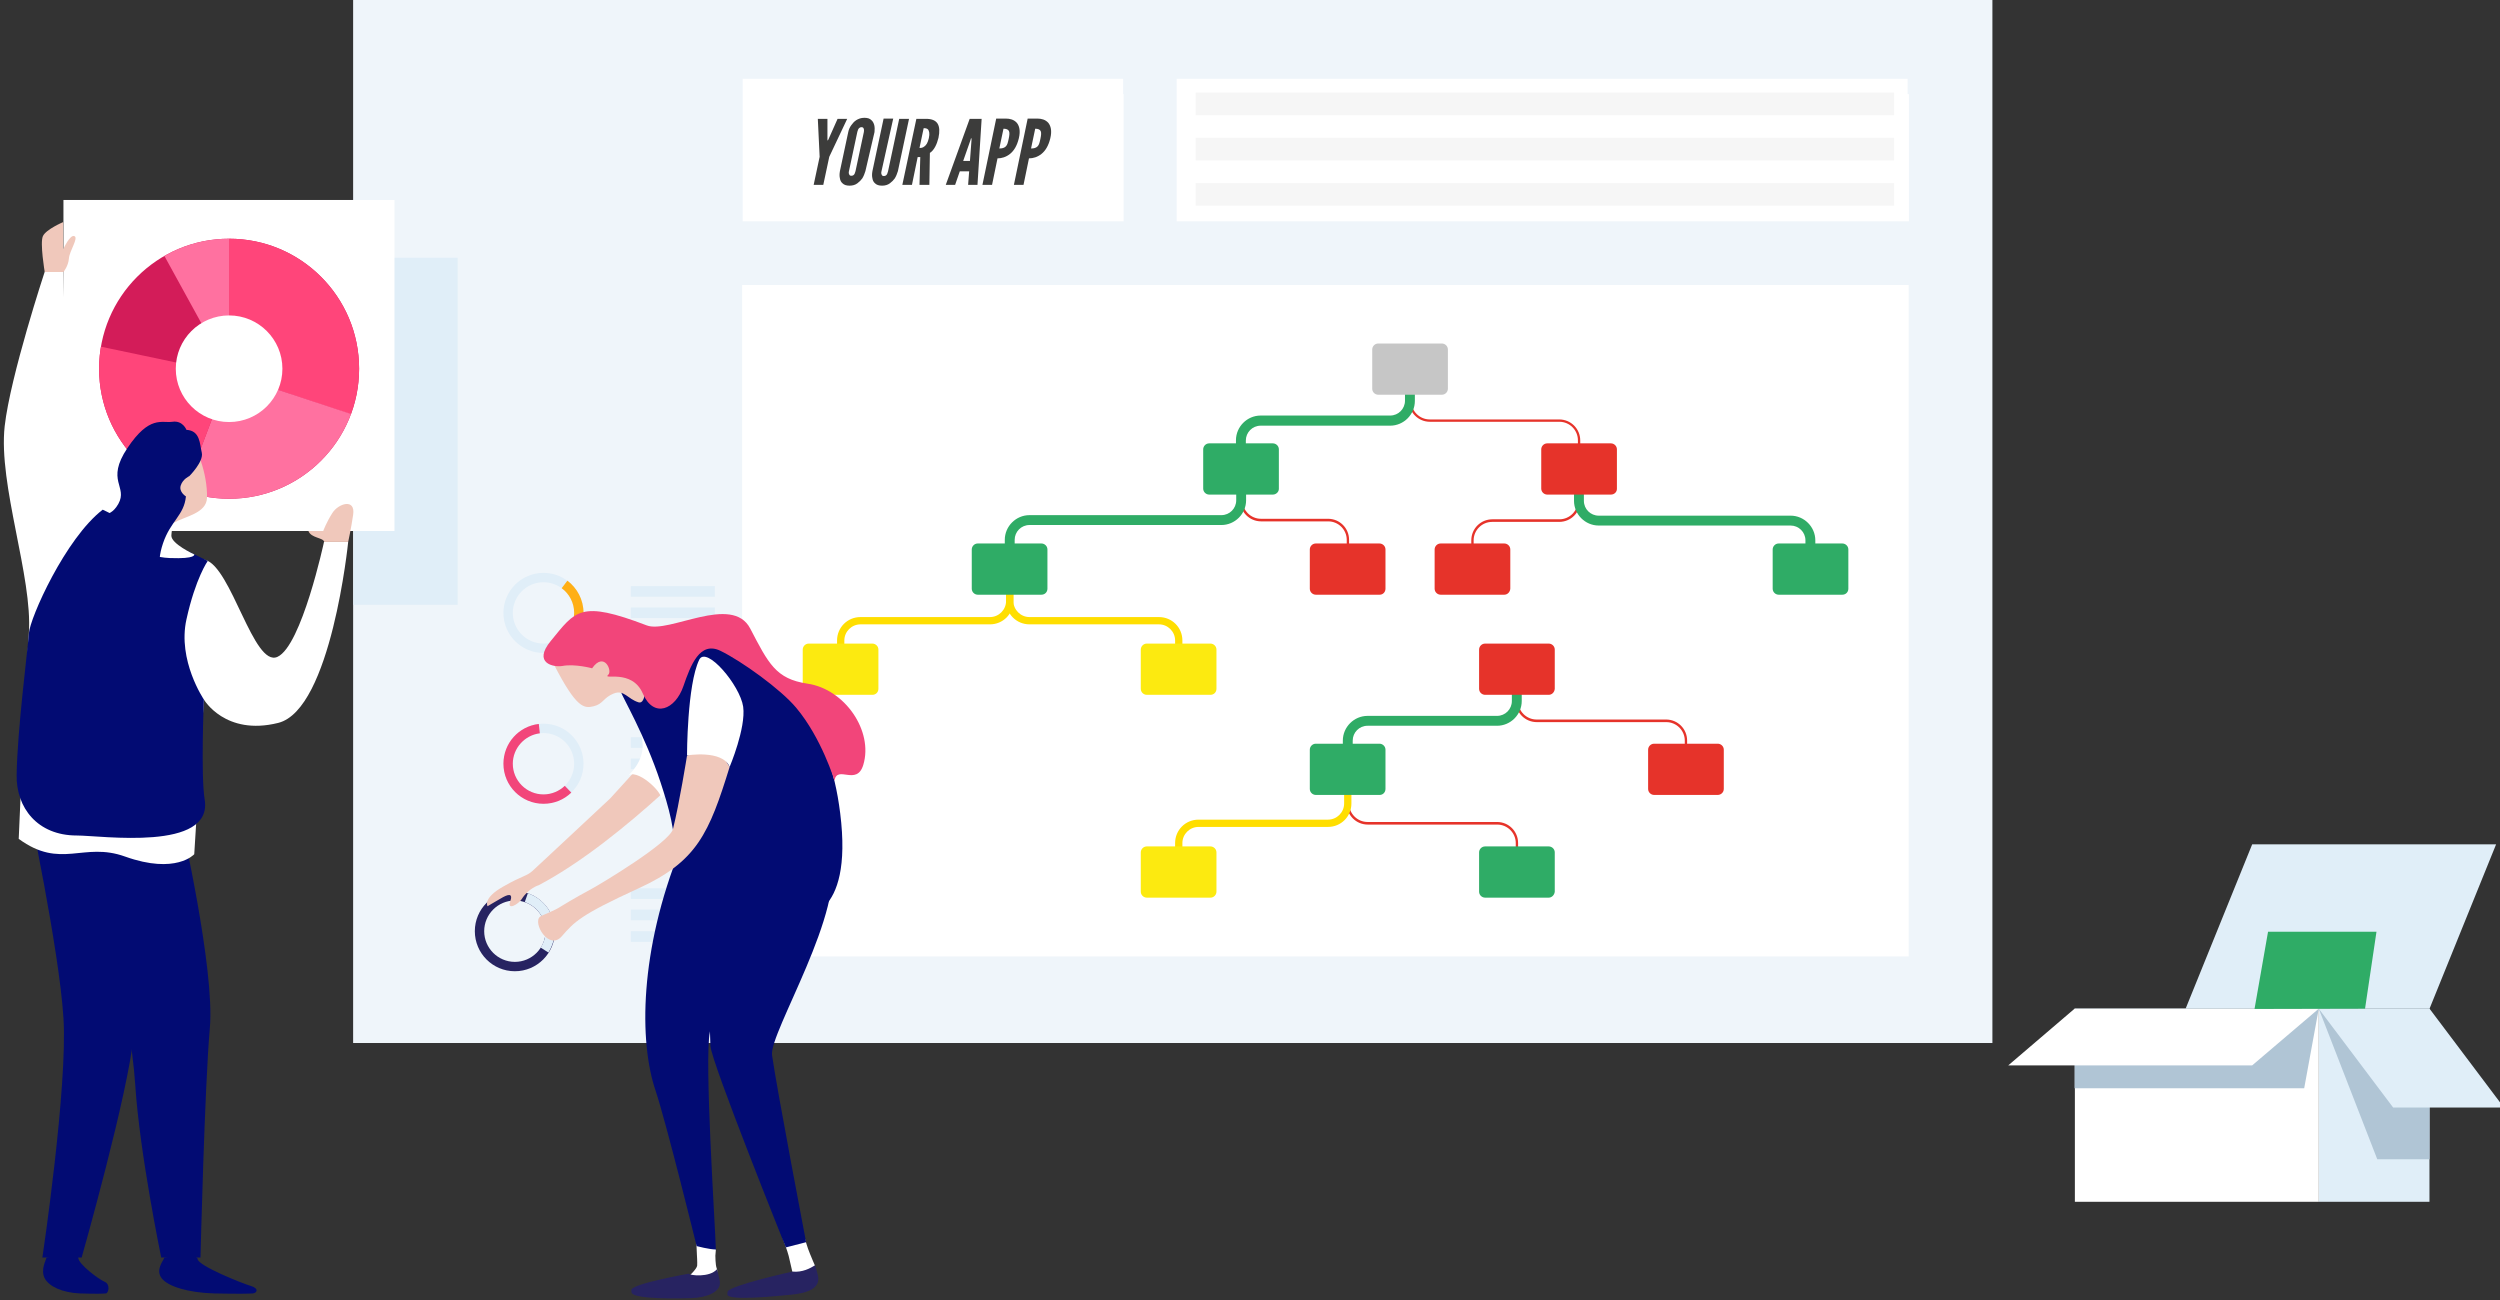 <?xml version="1.0" encoding="utf-8"?>
<!-- Generator: Adobe Illustrator 22.1.0, SVG Export Plug-In . SVG Version: 6.00 Build 0)  -->
<svg version="1.1" id="Layer_1" xmlns="http://www.w3.org/2000/svg" xmlns:xlink="http://www.w3.org/1999/xlink" x="0px" y="0px"
	 viewBox="0 0 961.4 500" style="enable-background:new 0 0 961.4 500;" xml:space="preserve">
<rect x="0" y="0" width="961.4" height="500" fill="#333333" stroke="none"/>
<style type="text/css">
	.st0{fill:#EFF5FA;}
	.st1{fill:#FFFFFF;}
	.st2{fill:#E6332A;}
	.st3{fill:#2FAC66;}
	.st4{fill:#FFDE00;}
	.st5{fill:#FCEA10;}
	.st6{fill:#C6C6C6;}
	.st7{fill:#E0EEF8;}
	.st8{fill:#FFAF15;}
	.st9{fill:#F2457A;}
	.st10{fill:#020B73;}
	.st11{clip-path:url(#XMLID_3_);fill:#FF457A;}
	.st12{clip-path:url(#XMLID_3_);fill:#FF71A0;}
	.st13{fill:#F0C8BB;}
	.st14{fill:#272361;}
	.st15{fill:#B0C5D5;}
	.st16{fill:#3C3C3B;}
	.st17{fill:#F6F6F6;}
</style>
<g>
	<rect x="135.8" y="-0.7" class="st0" width="630.4" height="401.8"/>
	<g>
		<rect x="285.4" y="109.6" class="st1" width="448.6" height="258.2"/>
		<g>
			<g>
				<path class="st2" d="M648.8,295.9h-0.9v-11.1c0-3.9-3.2-7.1-7.1-7.1h-49.8c-4.5,0-8.1-3.6-8.1-8.1v-12.2h0.9v12.2
					c0,3.9,3.2,7.1,7.1,7.1h49.8c4.5,0,8.1,3.6,8.1,8.1V295.9z"/>
			</g>
			<g>
				<path class="st2" d="M583.8,335.3h-0.9v-11.1c0-3.9-3.2-7.1-7.1-7.1h-49.8c-4.5,0-8.1-3.6-8.1-8.1v-12.2h0.9V309
					c0,3.9,3.2,7.1,7.1,7.1h49.8c4.5,0,8.1,3.6,8.1,8.1V335.3z"/>
			</g>
			<g>
				<path class="st2" d="M607.7,180.4h-0.9v-11.1c0-3.9-3.2-7.1-7.1-7.1h-49.8c-4.5,0-8.1-3.6-8.1-8.1V142h0.9v12.2
					c0,3.9,3.2,7.1,7.1,7.1h49.8c4.5,0,8.1,3.6,8.1,8.1V180.4z"/>
			</g>
			<g>
				<path class="st3" d="M479.1,180.4h-3.8v-11.1c0-5.2,4.3-9.5,9.5-9.5h49.8c3.2,0,5.7-2.6,5.7-5.7V142h3.8v12.2
					c0,5.2-4.3,9.5-9.5,9.5h-49.8c-3.2,0-5.7,2.6-5.7,5.7V180.4z"/>
			</g>
			<g>
				<path class="st4" d="M324.7,257.4h-2.8v-11.1c0-5,4-9,9-9h49.8c3.4,0,6.2-2.8,6.2-6.2v-12.2h2.8v12.2c0,5-4,9-9,9h-49.8
					c-3.4,0-6.2,2.8-6.2,6.2V257.4z"/>
			</g>
			<g>
				<path class="st4" d="M454.7,257.4h-2.8v-11.1c0-3.4-2.8-6.2-6.2-6.2h-49.8c-5,0-9-4-9-9v-12.2h2.8v12.2c0,3.4,2.8,6.2,6.2,6.2
					h49.8c5,0,9,4,9,9V257.4z"/>
			</g>
			<g>
				<path class="st3" d="M520.2,295.9h-3.8v-11.1c0-5.2,4.3-9.5,9.5-9.5h49.8c3.2,0,5.7-2.6,5.7-5.7v-12.2h3.8v12.2
					c0,5.2-4.3,9.5-9.5,9.5h-49.8c-3.2,0-5.7,2.6-5.7,5.7V295.9z"/>
			</g>
			<g>
				<path class="st4" d="M454.7,335.3h-2.8v-11.1c0-5,4-9,9-9h49.8c3.4,0,6.2-2.8,6.2-6.2v-12.2h2.8V309c0,5-4,9-9,9h-49.8
					c-3.4,0-6.2,2.8-6.2,6.2V335.3z"/>
			</g>
			<g>
				<path class="st2" d="M518.8,218.7h-0.9v-11.1c0-3.9-3.2-7.1-7.1-7.1h-25.8c-4.5,0-8.1-3.6-8.1-8.1v-12.2h0.9v12.2
					c0,3.9,3.2,7.1,7.1,7.1h25.8c4.5,0,8.1,3.6,8.1,8.1V218.7z"/>
			</g>
			<g>
				<path class="st3" d="M390.2,218.7h-3.8v-11.1c0-5.2,4.3-9.5,9.5-9.5h73.8c3.2,0,5.7-2.6,5.7-5.7v-12.2h3.8v12.2
					c0,5.2-4.3,9.5-9.5,9.5h-73.8c-3.2,0-5.7,2.6-5.7,5.7V218.7z"/>
			</g>
			<g>
				<path class="st2" d="M566.7,218.9h-0.9v-11.1c0-4.5,3.6-8.1,8.1-8.1h25.8c3.9,0,7.1-3.2,7.1-7.1v-12.2h0.9v12.2
					c0,4.5-3.6,8.1-8.1,8.1h-25.8c-3.9,0-7.1,3.2-7.1,7.1V218.9z"/>
			</g>
			<g>
				<path class="st3" d="M698.1,218.9h-3.8v-11.1c0-3.2-2.6-5.7-5.7-5.7h-73.8c-5.2,0-9.5-4.3-9.5-9.5v-12.2h3.8v12.2
					c0,3.2,2.6,5.7,5.7,5.7h73.8c5.2,0,9.5,4.3,9.5,9.5V218.9z"/>
			</g>
			<g>
				<path class="st5" d="M335.5,267.2H311c-1.2,0-2.3-1-2.3-2.3v-15.1c0-1.2,1-2.3,2.3-2.3h24.5c1.2,0,2.3,1,2.3,2.3v15.1
					C337.8,266.2,336.8,267.2,335.5,267.2z"/>
			</g>
			<g>
				<path class="st5" d="M465.5,267.2H441c-1.2,0-2.3-1-2.3-2.3v-15.1c0-1.2,1-2.3,2.3-2.3h24.5c1.2,0,2.3,1,2.3,2.3v15.1
					C467.8,266.2,466.8,267.2,465.5,267.2z"/>
			</g>
			<g>
				<path class="st3" d="M489.5,190.2H465c-1.2,0-2.3-1-2.3-2.3v-15.1c0-1.2,1-2.3,2.3-2.3h24.5c1.2,0,2.3,1,2.3,2.3V188
					C491.8,189.2,490.7,190.2,489.5,190.2z"/>
			</g>
			<g>
				<path class="st2" d="M619.5,190.2H595c-1.2,0-2.3-1-2.3-2.3v-15.1c0-1.2,1-2.3,2.3-2.3h24.5c1.2,0,2.3,1,2.3,2.3V188
					C621.8,189.2,620.8,190.2,619.5,190.2z"/>
			</g>
			<g>
				<path class="st3" d="M400.5,228.7H376c-1.2,0-2.3-1-2.3-2.3v-15.1c0-1.2,1-2.3,2.3-2.3h24.5c1.2,0,2.3,1,2.3,2.3v15.1
					C402.8,227.7,401.8,228.7,400.5,228.7z"/>
			</g>
			<g>
				<path class="st2" d="M530.6,228.7H506c-1.2,0-2.3-1-2.3-2.3v-15.1c0-1.2,1-2.3,2.3-2.3h24.5c1.2,0,2.3,1,2.3,2.3v15.1
					C532.8,227.7,531.8,228.7,530.6,228.7z"/>
			</g>
			<g>
				<path class="st2" d="M595.6,267.2h-24.5c-1.2,0-2.3-1-2.3-2.3v-15.1c0-1.2,1-2.3,2.3-2.3h24.5c1.2,0,2.3,1,2.3,2.3v15.1
					C597.8,266.2,596.8,267.2,595.6,267.2z"/>
			</g>
			<g>
				<path class="st3" d="M530.6,305.7H506c-1.2,0-2.3-1-2.3-2.3v-15.1c0-1.2,1-2.3,2.3-2.3h24.5c1.2,0,2.3,1,2.3,2.3v15.1
					C532.8,304.7,531.8,305.7,530.6,305.7z"/>
			</g>
			<g>
				<path class="st2" d="M660.6,305.7h-24.5c-1.2,0-2.3-1-2.3-2.3v-15.1c0-1.2,1-2.3,2.3-2.3h24.5c1.2,0,2.3,1,2.3,2.3v15.1
					C662.9,304.7,661.8,305.7,660.6,305.7z"/>
			</g>
			<g>
				<path class="st5" d="M465.5,345.2H441c-1.2,0-2.3-1-2.3-2.3v-15.1c0-1.2,1-2.3,2.3-2.3h24.5c1.2,0,2.3,1,2.3,2.3v15.1
					C467.8,344.1,466.8,345.2,465.5,345.2z"/>
			</g>
			<g>
				<path class="st3" d="M595.6,345.2h-24.5c-1.2,0-2.3-1-2.3-2.3v-15.1c0-1.2,1-2.3,2.3-2.3h24.5c1.2,0,2.3,1,2.3,2.3v15.1
					C597.8,344.1,596.8,345.2,595.6,345.2z"/>
			</g>
			<g>
				<path class="st2" d="M578.5,228.7H554c-1.2,0-2.3-1-2.3-2.3v-15.1c0-1.2,1-2.3,2.3-2.3h24.5c1.2,0,2.3,1,2.3,2.3v15.1
					C580.7,227.7,579.7,228.7,578.5,228.7z"/>
			</g>
			<g>
				<path class="st3" d="M708.5,228.7H684c-1.2,0-2.3-1-2.3-2.3v-15.1c0-1.2,1-2.3,2.3-2.3h24.5c1.2,0,2.3,1,2.3,2.3v15.1
					C710.8,227.7,709.8,228.7,708.5,228.7z"/>
			</g>
			<g>
				<path class="st6" d="M554.5,151.8H530c-1.2,0-2.3-1-2.3-2.3v-15.1c0-1.2,1-2.3,2.3-2.3h24.5c1.2,0,2.3,1,2.3,2.3v15.1
					C556.8,150.7,555.8,151.8,554.5,151.8z"/>
			</g>
		</g>
	</g>
	<polygon class="st1" points="432.1,36.2 431.9,36.2 431.9,30.3 285.6,30.3 285.6,85.1 432.1,85.1 	"/>
	<rect x="242.6" y="341.6" class="st7" width="32.3" height="4.1"/>
	<rect x="242.6" y="349.8" class="st7" width="32.3" height="4.1"/>
	<rect x="242.6" y="358.1" class="st7" width="32.3" height="4.1"/>
	<path class="st7" d="M209,220.3c-8.5,0-15.4,6.9-15.4,15.4c0,8.5,6.9,15.4,15.4,15.4c8.5,0,15.4-6.9,15.4-15.4
		C224.4,227.2,217.5,220.3,209,220.3z M209,247.5c-6.5,0-11.8-5.3-11.8-11.8c0-6.5,5.3-11.8,11.8-11.8c6.5,0,11.8,5.3,11.8,11.8
		C220.8,242.2,215.5,247.5,209,247.5z"/>
	<path class="st7" d="M209,278.3c-8.5,0-15.4,6.9-15.4,15.4c0,8.5,6.9,15.4,15.4,15.4c8.5,0,15.4-6.9,15.4-15.4
		C224.4,285.2,217.5,278.3,209,278.3z M209,305.5c-6.5,0-11.8-5.3-11.8-11.8c0-6.5,5.3-11.8,11.8-11.8c6.5,0,11.8,5.3,11.8,11.8
		C220.8,300.2,215.5,305.5,209,305.5z"/>
	<path class="st8" d="M222.2,243.6c1.4-2.3,2.2-5,2.2-7.9c0-5.1-2.5-9.6-6.2-12.4l-2.2,2.9c2.9,2.1,4.8,5.6,4.8,9.5
		c0,2.2-0.6,4.3-1.7,6.1L222.2,243.6z"/>
	<path class="st9" d="M209,309.1c4.2,0,7.9-1.6,10.7-4.3l-2.5-2.6c-2.1,2-5,3.3-8.2,3.3c-6.5,0-11.8-5.3-11.8-11.8
		c0-6,4.6-11,10.4-11.7l-0.4-3.6c-7.7,0.9-13.6,7.4-13.6,15.3C193.6,302.2,200.5,309.1,209,309.1z"/>
	<rect x="242.6" y="225.4" class="st7" width="32.3" height="4.1"/>
	<rect x="242.6" y="233.6" class="st7" width="32.3" height="4.1"/>
	<rect x="242.6" y="241.9" class="st7" width="32.3" height="4.1"/>
	<rect x="242.6" y="283.5" class="st7" width="32.3" height="4.1"/>
	<rect x="242.6" y="291.7" class="st7" width="32.3" height="4.1"/>
	<rect x="242.6" y="300" class="st7" width="32.3" height="4.1"/>
	<g>
		<rect x="135.9" y="99.1" class="st7" width="40.1" height="133.5"/>
		<path class="st10" d="M17.9,483.6c-0.2,1-2.4,4.7-0.7,8c1.7,3.2,6.9,5.5,13.5,5.8c6.6,0.2,8.9,0.1,10,0c1.1-0.1,1.8-3.6-0.5-4.5
			c-2.3-1-10-6.7-10.1-9.2C29.9,481.1,17.9,483.6,17.9,483.6z"/>
		<path class="st10" d="M63.2,483.6c-0.2,1-3.6,4.7-1,8c2.5,3.2,10.3,5.5,20.1,5.8c9.8,0.2,13.3,0.1,14.9,0c1.6-0.1,2.6-1.9-0.8-2.9
			c-3.4-1-20.1-7.7-20.4-10.3C75.8,481.6,63.2,483.6,63.2,483.6z"/>
		<path class="st10" d="M10.8,309.1c0,0,11.9,55.7,13.6,82.3c1.7,26.5-8.1,92.2-8.1,92.2l15.1,0c0,0,18.1-63.6,20.1-86.1
			c2-22.5-4.3-74.8-4.3-74.8L10.8,309.1z"/>
		<path class="st10" d="M34,309.1c0,0,16.4,81.5,18,108c1.7,26.5,10,66.5,10,66.5l15.1,0c0,0,1.6-65.8,3.6-88.3
			c2-22.5-11.1-79.6-11.1-79.6L34,309.1z"/>
		<g>
			<g>
				<rect x="24.4" y="76.9" class="st1" width="127.3" height="127.3"/>
			</g>
			<g>
				<g>
					<defs>
						<circle id="XMLID_2_" cx="88.1" cy="141.8" r="50"/>
					</defs>
					<use xlink:href="#XMLID_2_"  style="overflow:visible;fill:#D31C59;"/>
					<clipPath id="XMLID_3_">
						<use xlink:href="#XMLID_2_"  style="overflow:visible;"/>
					</clipPath>
					<path class="st11" d="M88.1,87.4v56.3l55.8,18.6l7.7-30.4c0,0,0.6-23.7,0.4-24.6c-0.1-0.9-36.6-18.7-36.6-18.7l-24.7-2.1
						L88.1,87.4z"/>
					<path class="st12" d="M88.1,143.7l-19,50.2l46.2,3.5l10.2-14.2c0,0,3.8-9.3,4.7-10.7s6.3-12.8,6.3-12.8L88.1,143.7z"/>
					<polygon class="st11" points="88.1,143.7 13.1,127.9 30.9,191.8 57.6,201.7 71.1,188.8 					"/>
					<polygon class="st12" points="88.1,143.7 57.1,87.3 79.6,84.4 90.7,86.5 88.1,91.8 					"/>
				</g>
				<circle class="st1" cx="88.1" cy="141.8" r="20.5"/>
			</g>
		</g>
		<path class="st1" d="M24.4,104.6c0,0,0.4,35,3.4,60.8c2.4,20.2,9.1,29.5,15.3,33.5c6.2,4,25.7,13.7,35.8,16.4
			c10.1,2.7,18.6,41.5,27.8,37.3c9.3-4.2,17.9-44.2,17.9-44.2h9.3c0,0-6.5,64.5-26.9,69.6s-28.6-9-28.6-9l-3.7,59.5
			c0,0-7,7.9-26.6,0.9c-16.1-5.8-24.6,5.1-40.9-6.8c0,0,2.4-57.5,3.9-79.1c1.5-21.6-11.8-57-9.3-79.6c2.2-19.4,15.4-59.4,15.4-59.4
			H24.4z"/>
		<path class="st13" d="M24.4,95.7c0,0,2.5-5.6,4.2-4.9c1.7,0.7-1.9,5.7-2.1,8.6s-2.1,5.2-2.1,5.2h-7.2c0,0-1.9-11.2-0.7-13.8
			c1.2-2.6,7.8-5.4,7.8-5.4V95.7z"/>
		<path class="st13" d="M124.7,208.4c-0.4-1.7-5-1.4-6.1-4.2l5.7,0c0,0,1.2-3.3,3.5-6.9c2.3-3.7,9-5.8,8,0.7
			c-0.7,4.9-1.9,10.4-1.9,10.4H124.7z"/>
		<path class="st10" d="M39.5,196c-14.3,11-28,41.6-28.4,47.6c-0.4,6-4.5,37.6-4.7,54.5c-0.2,12.5,8,23.2,23.1,23.2
			c9.3,0,52.6,6.3,49.2-13.9c-1.5-9-0.3-38.4-0.3-38.4s-10.2-15-6.7-30.8c3.5-15.9,8.2-22.5,8.2-22.5L39.5,196z"/>
		<path class="st1" d="M44.6,198.5c-0.1,9.4,10.4,15.7,20.7,16.1s9.4-1.4,9.4-1.4s-9-4.1-8.8-7.3c0.2-3.2,1-4.9,1-4.9l-10.6-5
			c0,0-3.3,4.6-5.7,4.5C48.2,200.3,44.6,198.5,44.6,198.5z"/>
		<path class="st13" d="M66.9,201c4.2-2.4,12.5-3.6,12.7-9.5c0.3-8.8-4-21.9-8.2-22.3c-4.1-0.5-16,6.5-15.6,12.4
			c0.3,5.9,0.4,14.4,0.4,14.4L66.9,201z"/>
		<path class="st10" d="M27.7,226.7c-8.8,10.7,1.8,17.9,11.8,16.6s13.1,13.7,21.2,8.8c8.1-4.9,7.4-10.9,4.3-20.7
			c-3.1-9.7-5.2-13.9-2.3-22.5c2.9-8.6,8.1-10.7,8.8-18c0,0-2.8-1.7-2-4.2c0.8-2.5,3.3-3.6,3.3-3.6s5.6-5.6,4.8-9
			c-0.8-3.4-0.6-8.5-5.9-8.8c0,0-1.4-3.7-5.4-3.1c-4.1,0.6-8.8-2.6-17.3,10.1s0.3,14.7-3.5,21.5c-3.9,6.8-7.7,1.6-11.9,10.2
			C29.4,212.7,34,219,27.7,226.7z"/>
	</g>
	<g>
		<path class="st14" d="M198,342.7c-8.5,0-15.4,6.9-15.4,15.4c0,8.5,6.9,15.4,15.4,15.4s15.4-6.9,15.4-15.4
			C213.4,349.6,206.5,342.7,198,342.7z M198,369.9c-6.5,0-11.8-5.3-11.8-11.8c0-6.5,5.3-11.8,11.8-11.8c6.5,0,11.8,5.3,11.8,11.8
			C209.8,364.6,204.5,369.9,198,369.9z"/>
		<path class="st7" d="M203,343.5l-1.2,3.4c0,0,0,0,0,0c4.6,1.6,8,6,8,11.2c0,2.3-0.7,4.5-1.9,6.3l0,0l3,1.9
			c1.5-2.4,2.4-5.2,2.4-8.3C213.4,351.3,209.1,345.6,203,343.5z"/>
		<path class="st13" d="M277.5,282.9c0,0-37.3,40.1-70.3,57.5c0,0-3.9,1.1-6.6,5.4c-1.2,1.9-5.7,4.5-4.4,0.9s-1.1-2.7-3.6-1.2
			c-2.3,1.3-5.1,3-5.1,3s-2-3,5.9-7.5c7.9-4.5,8.9-3.9,11.4-6.1c1.9-1.7,29.9-27.9,29.9-27.9l31.7-34.9
			C266.3,272,277,276,277.5,282.9z"/>
		<path class="st1" d="M241.2,298.6c0,0,7.1-5.8,5.8-13.7c-1.2-7.8-1.7-16.9-1.7-16.9s11.4,27.7,13.4,34.5l-4.6,4.7
			C255.3,305,244.5,294.8,241.2,298.6z"/>
		<path class="st1" d="M275.3,480.5l-0.2,2.4c0,0,0,3.5,0.5,4.8c0.5,1.3,0,2.1,0,2.1l-9.5,5.2l-1.3-4.1c0,0,3.2-2.9,3.3-4.2
			c0.1-1.2-0.1-4.2-0.1-4.2l-0.3-6.9L275.3,480.5z"/>
		<path class="st14" d="M266.1,499.2c5.5-0.2,11.4-2.3,10.7-6.5c-0.2-1.5-1.1-4.6-1.1-4.6c-2.8,3.3-10.5,2.4-10.8,1.7
			c0,0-21.6,3.8-22.1,6.2c0,0.1,0,1,0.1,1.1C243.6,499.7,261.2,499.4,266.1,499.2z"/>
		<path class="st1" d="M309.6,476.5c0,0,0.8,3.1,1.9,5.7c0.5,1.3,1.9,4.5,1.9,4.5l-6.9,10.4c0,0-1.4-6.6-3.2-14.1
			c-0.4-1.7-2.3-6.8-2.3-6.8L309.6,476.5z"/>
		<path class="st14" d="M304.1,497.9c5.3-0.5,10.7-1.9,10.6-6.2c0-1.3-1.3-5.1-1.3-5.1c-1.8,1.1-4.8,2.8-8.7,2.4
			c0,0-24,5.3-24.9,7.7c0,0.1-0.1,1-0.1,1.1C280,500.4,298.8,498.4,304.1,497.9z"/>
		<path class="st10" d="M261.7,326.3c-15.8,39.2-16,74.2-9.6,93.1c4.2,12.6,15.8,59.8,15.8,59.8s4.9,1.3,7.4,1.3
			c-0.3-9.8-4.5-73.2-2.3-83.7c7.4-35.4,12.9-63.4,12.9-63.4L261.7,326.3z"/>
		<path class="st10" d="M319.2,329c6.6,20.6-23.5,68.2-22.3,76.8c2,13.9,13.1,71.9,13.1,71.9l-7.8,2c0,0-28.7-71.3-29-77.5
			c-0.5-10.5-0.5-43.8,4-59.8c1.5-5.4,5.4-21.3,5.4-21.3S308.3,295.3,319.2,329z"/>
		<path class="st10" d="M307.9,352.5c0,0,20.4,1.7,15.2-39.8c-4.3-34.5-19.1-48-50-65.2c-29-16.2-36.1,6.1-34.2,18.8
			c0.2,1.3,9.1,16.3,15.1,34.5c3,9.1,6.1,19.6,5.2,28.4c-1.1,10.3,43.1,21.9,43.1,21.9l3-20.6L307.9,352.5z"/>
		<path class="st13" d="M213.1,255.7c8.6,16.7,11.5,16.8,15.2,15.9c3.7-0.9,3.7-3.3,7.7-4.9c4-1.6,5.3,2.1,9.6,3.4
			c2.9,0.9,3.4-8,0.5-11.8c-3-3.7-4-7.9-10.4-5.7c-6.4,2.2-7.8-1.8-15.8-1.9C211.8,250.6,213.1,255.7,213.1,255.7z"/>
		<path class="st9" d="M211.8,246.5c-7,8.5,1,10.2,4.5,9.6c4.8-0.9,11.4,0.9,11.4,0.9c4.6-6.6,7.9,1,6.2,2.5
			c-2.5,2.2,9.1-2.5,13.3,7.2c4.2,9.7,12.5,6.2,15.6-2.8c2.8-8.1,6.3-17.5,14.3-13.6c8,3.9,23.1,14.7,29.1,21.9
			c9.8,11.7,14.7,28,14.7,28c1-6.2,8.6,2.3,11.1-6.1c3.9-13-7.1-29.1-21.5-31.2c-12.2-1.8-15-7.8-22-21.2c-7-13.4-31.3,2.1-39.8-1.2
			C223,230.7,221.4,234.8,211.8,246.5z"/>
		<path class="st13" d="M280.6,294.9c-7.9,25.5-12.5,36.4-35,46.7c-22.5,10.3-24.7,12.9-29.6,18.5c-4.9,5.6-11.3-5.2-8.3-7.6
			c0.8-0.6,5.3-2.1,8.3-4.1c0,0,4.3-2.7,11.9-6.8c2.8-1.5,29.6-17.5,30.9-22.8c2.4-9.5,5.4-28.2,5.4-28.2l10.9-4.4L280.6,294.9z"/>
		<path class="st1" d="M268.9,253.7c-4.7,9.7-4.7,36.8-4.7,36.8s13.6-2.3,16.4,4.4c0,0,6.3-14.9,5.2-23.1
			C284.6,263.5,271.6,248.2,268.9,253.7z"/>
	</g>
	<g>
		<g>
			
				<rect x="891.7" y="387.9" transform="matrix(-1 -1.224647e-16 1.224647e-16 -1 1825.977 850.062)" class="st7" width="42.6" height="74.2"/>
			
				<rect x="797.8" y="387.9" transform="matrix(-1 -1.224647e-16 1.224647e-16 -1 1689.514 850.062)" class="st1" width="93.8" height="74.2"/>
			<polygon class="st15" points="797.8,418.5 886.1,418.5 891.7,387.9 797.8,387.9 			"/>
			<polygon class="st1" points="891.7,387.9 797.8,387.9 772.3,409.7 866.1,409.7 			"/>
			<polygon class="st7" points="959.9,324.7 866.1,324.7 840.5,387.9 934.3,387.9 			"/>
			<polygon class="st15" points="891.7,387.9 914.2,445.8 934.3,445.8 934.3,387.9 			"/>
			<polygon class="st7" points="920.3,425.9 962.9,425.9 934.3,387.9 891.7,387.9 			"/>
		</g>
		<polygon class="st3" points="909.5,387.9 913.9,358.3 872.2,358.3 867,388 		"/>
	</g>
	<g>
		<path class="st16" d="M318.2,53.8l0,0.2h0.1l0.2-0.2l3.6-8.1h3.7l-6.9,14.6l-2.3,10.8h-3.7l2.3-10.8l-0.7-14.6h3.7L318.2,53.8z"/>
		<path class="st16" d="M332.8,65.8c-0.3,1-0.7,2-1.2,2.8c-0.5,0.7-1.1,1.3-1.9,1.9c-0.8,0.6-1.8,0.9-3,0.9c-1.2,0-2.1-0.3-2.7-0.9
			c-0.6-0.5-0.9-1.2-1-1.9c-0.2-0.8-0.2-1.7,0-2.8l3.2-15c0.2-1,0.6-1.9,1.2-2.7c0.5-0.7,1.1-1.4,1.9-1.9c0.8-0.5,1.8-0.9,3.1-0.9
			s2.1,0.3,2.7,0.9c0.6,0.5,0.9,1.2,1.1,1.9c0.2,0.8,0.2,1.7,0.1,2.7L332.8,65.8z M332.2,50.8c0.1-0.7,0.1-1.2-0.2-1.6
			c-0.1-0.2-0.4-0.3-0.7-0.3c-0.7,0-1.1,0.5-1.3,0.9c-0.1,0.3-0.2,0.6-0.3,0.9l-3.2,15c-0.2,0.7-0.1,1.2,0.2,1.6
			c0.1,0.2,0.3,0.3,0.7,0.3c0.7,0,1.1-0.4,1.3-0.9c0.1-0.2,0.2-0.5,0.3-0.9L332.2,50.8z"/>
		<path class="st16" d="M349.6,45.6l-4.3,20.2c-0.3,1-0.7,2-1.2,2.8c-0.5,0.7-1.1,1.3-1.9,1.9c-0.8,0.6-1.8,0.9-3,0.9
			c-1.2,0-2.1-0.3-2.7-0.9c-0.6-0.5-0.9-1.2-1-1.9c-0.2-0.8-0.2-1.7,0-2.8l4.3-20.2h3.7L339,65.8c-0.2,0.7-0.1,1.2,0.2,1.6
			c0.1,0.2,0.3,0.3,0.7,0.3c0.7,0,1.1-0.4,1.3-0.9c0.1-0.2,0.2-0.5,0.3-0.9l4.3-20.2H349.6z"/>
		<path class="st16" d="M353.6,71.1l0.3-10.7h-1l-2.2,10.7h-3.7l5.4-25.4h3.7c4.5,0,5.8,2.5,4.8,7.3c-0.6,2.5-1.7,4.8-3.3,5.8
			l-0.2,12.3H353.6z M353.6,56.9c0.5,0,1.2,0,1.9-0.6c0.7-0.5,1.3-1.4,1.7-3.2s0.1-2.7-0.3-3.3c-0.5-0.5-1.1-0.5-1.7-0.5L353.6,56.9
			z"/>
		<path class="st16" d="M363.7,71.1l9.2-25.4h4.6l-1.6,25.4h-3.6l0.4-5.2h-3.6l-1.8,5.2H363.7z M373.6,53.9l0-0.7h-0.2l-0.2,0.7
			l-2.8,8h2.6L373.6,53.9z"/>
		<path class="st16" d="M383.1,45.6h3.7c1.6,0,3.1,0.4,4.2,1.6c1,1.2,1.5,3.1,0.8,6c-0.7,2.9-1.9,4.8-3.4,6
			c-1.5,1.2-3.2,1.7-4.8,1.7l-2.1,10.2h-3.7L383.1,45.6z M384.3,57.1c1.1,0,1.9-0.2,2.5-0.8c0.6-0.6,0.8-1.5,1.1-2.9s0.4-2.4,0.1-3
			c-0.3-0.6-1-0.9-2.1-0.9L384.3,57.1z"/>
		<path class="st16" d="M395.2,45.6h3.7c1.6,0,3.1,0.4,4.2,1.6c1,1.2,1.5,3.1,0.8,6c-0.7,2.9-1.9,4.8-3.4,6
			c-1.5,1.2-3.2,1.7-4.8,1.7l-2.1,10.2h-3.7L395.2,45.6z M396.5,57.1c1.1,0,1.9-0.2,2.5-0.8c0.6-0.6,0.8-1.5,1.1-2.9s0.4-2.4,0.1-3
			c-0.3-0.6-1-0.9-2.1-0.9L396.5,57.1z"/>
	</g>
	<g>
		<polygon class="st1" points="734.1,36.2 733.6,36.2 733.6,30.3 452.5,30.3 452.5,85.1 734.1,85.1 		"/>
		<rect x="459.8" y="70.4" class="st17" width="268.6" height="8.7"/>
		<rect x="459.8" y="53" class="st17" width="268.6" height="8.7"/>
		<rect x="459.8" y="35.6" class="st17" width="268.6" height="8.7"/>
	</g>
</g>
<title>your-app-img</title>
</svg>

